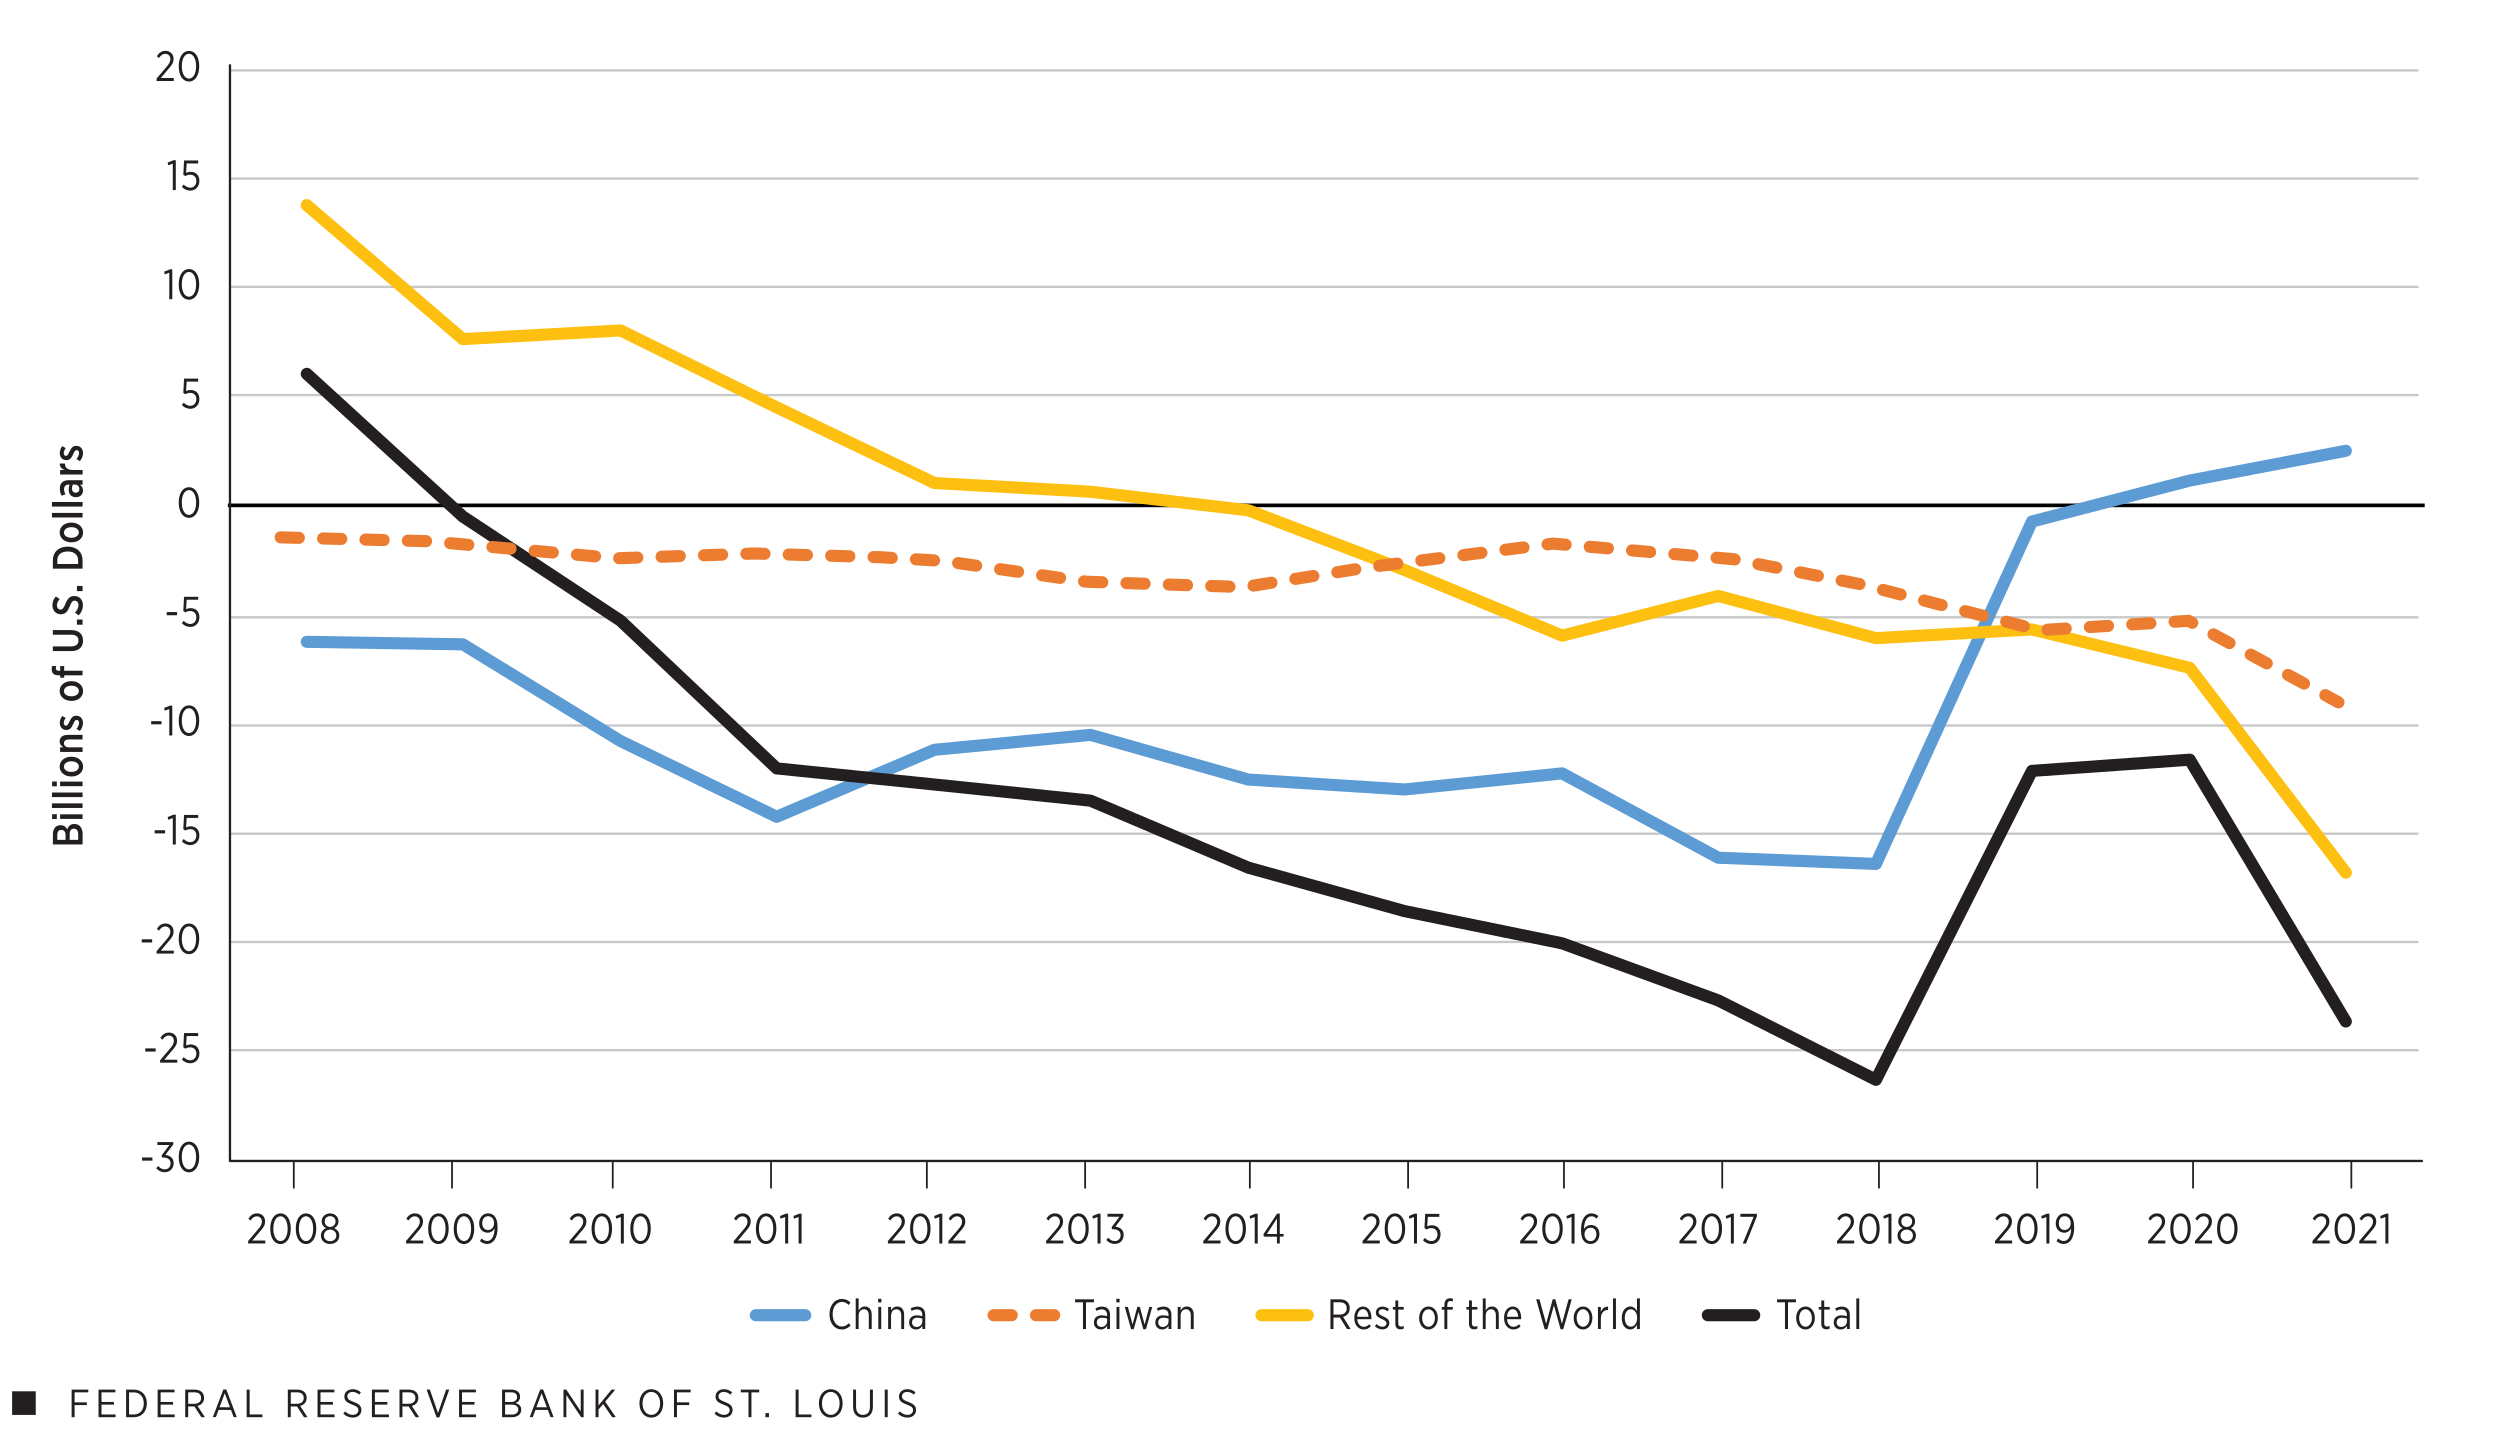 <?xml version="1.0" encoding="UTF-8"?>
<svg id="Layer_2" data-name="Layer 2" xmlns="http://www.w3.org/2000/svg" viewBox="0 0 825.1 475.44">
  <defs>
    <style>
      .cls-1 {
        stroke: #ec7d30;
        stroke-dasharray: 0 0 0 0 0 0 6 8 6 8 6 8;
      }

      .cls-1, .cls-2, .cls-3, .cls-4, .cls-5, .cls-6, .cls-7, .cls-8 {
        fill: none;
        stroke-linejoin: round;
      }

      .cls-1, .cls-3, .cls-4, .cls-5, .cls-6 {
        stroke-linecap: round;
      }

      .cls-1, .cls-4, .cls-5, .cls-6 {
        stroke-width: 4px;
      }

      .cls-2 {
        stroke-width: .76px;
      }

      .cls-2, .cls-3, .cls-5 {
        stroke: #231f20;
      }

      .cls-9 {
        fill: #231f20;
      }

      .cls-3 {
        stroke-width: .59px;
      }

      .cls-4 {
        stroke: #fec010;
      }

      .cls-6 {
        stroke: #5c9bd3;
      }

      .cls-7 {
        stroke: #000;
        stroke-width: 1.22px;
      }

      .cls-8 {
        stroke: #c7c8ca;
        stroke-width: .78px;
      }
    </style>
  </defs>
  <line class="cls-8" x1="75.9" y1="203.73" x2="798.2" y2="203.73"/>
  <line class="cls-8" x1="75.9" y1="239.45" x2="798.2" y2="239.45"/>
  <line class="cls-8" x1="75.9" y1="275.17" x2="798.2" y2="275.17"/>
  <line class="cls-8" x1="75.9" y1="310.89" x2="798.2" y2="310.89"/>
  <line class="cls-8" x1="75.9" y1="346.61" x2="798.2" y2="346.61"/>
  <line class="cls-8" x1="75.9" y1="23.23" x2="798.2" y2="23.23"/>
  <line class="cls-8" x1="75.9" y1="58.95" x2="798.2" y2="58.95"/>
  <line class="cls-8" x1="75.9" y1="94.67" x2="798.2" y2="94.67"/>
  <line class="cls-8" x1="75.9" y1="130.39" x2="798.2" y2="130.39"/>
  <line class="cls-7" x1="75.21" y1="166.79" x2="800.25" y2="166.79"/>
  <g>
    <path class="cls-9" d="m23.64,458.63h5.5v.9h-4.52v3.3h4.04v.9h-4.04v4h-.98v-9.1Z"/>
    <path class="cls-9" d="m32.53,458.63h5.55v.9h-4.58v3.17h4.11v.88h-4.11v3.25h4.64v.9h-5.62v-9.1Z"/>
    <path class="cls-9" d="m41.62,458.63h2.57c2.54,0,4.28,1.82,4.28,4.5v.09c0,2.67-1.74,4.51-4.28,4.51h-2.57v-9.1Zm.97.9v7.31h1.57c1.99,0,3.29-1.44,3.29-3.6v-.09c0-2.16-1.3-3.61-3.29-3.61h-1.57Z"/>
    <path class="cls-9" d="m52.04,458.63h5.55v.9h-4.58v3.17h4.11v.88h-4.11v3.25h4.64v.9h-5.62v-9.1Z"/>
    <path class="cls-9" d="m61.14,458.63h3.11c1.04,0,1.87.31,2.39.85.46.46.71,1.1.71,1.87v.03c0,1.44-.9,2.31-2.16,2.63l2.44,3.73h-1.17l-2.29-3.54h-2.07v3.54h-.97v-9.1Zm2.94,4.68c1.48,0,2.3-.74,2.3-1.9v-.03c0-1.2-.83-1.86-2.2-1.86h-2.07v3.78h1.96Z"/>
    <path class="cls-9" d="m73.72,458.57h.96l3.47,9.15h-1.04l-.88-2.39h-4.1l-.88,2.39h-1l3.47-9.15Zm2.18,5.88l-1.72-4.62-1.73,4.62h3.45Z"/>
    <path class="cls-9" d="m81.41,458.63h.98v8.2h4.22v.9h-5.2v-9.1Z"/>
    <path class="cls-9" d="m95,458.63h3.11c1.04,0,1.87.31,2.39.85.46.46.71,1.1.71,1.87v.03c0,1.44-.9,2.31-2.16,2.63l2.44,3.73h-1.17l-2.29-3.54h-2.07v3.54h-.97v-9.1Zm2.94,4.68c1.48,0,2.3-.74,2.3-1.9v-.03c0-1.2-.83-1.86-2.2-1.86h-2.07v3.78h1.96Z"/>
    <path class="cls-9" d="m104.81,458.63h5.55v.9h-4.58v3.17h4.11v.88h-4.11v3.25h4.64v.9h-5.62v-9.1Z"/>
    <path class="cls-9" d="m113.3,466.57l.61-.74c.75.7,1.53,1.13,2.56,1.13,1.09,0,1.82-.66,1.82-1.53h0c0-.77-.36-1.25-2.01-1.83-1.88-.7-2.63-1.38-2.63-2.67v-.03c0-1.37,1.14-2.41,2.74-2.41,1.05,0,1.92.33,2.73,1.03l-.58.75c-.68-.58-1.39-.88-2.18-.88-1.04,0-1.72.64-1.72,1.42v.03c0,.79.4,1.25,2.12,1.87,1.85.69,2.52,1.43,2.52,2.64v.03c0,1.46-1.2,2.48-2.82,2.48-1.17,0-2.21-.4-3.16-1.29Z"/>
    <path class="cls-9" d="m122.76,458.63h5.55v.9h-4.58v3.17h4.11v.88h-4.11v3.25h4.64v.9h-5.62v-9.1Z"/>
    <path class="cls-9" d="m131.86,458.63h3.11c1.04,0,1.87.31,2.39.85.46.46.71,1.1.71,1.87v.03c0,1.44-.9,2.31-2.16,2.63l2.44,3.73h-1.17l-2.29-3.54h-2.07v3.54h-.97v-9.1Zm2.94,4.68c1.48,0,2.3-.74,2.3-1.9v-.03c0-1.2-.83-1.86-2.2-1.86h-2.07v3.78h1.96Z"/>
    <path class="cls-9" d="m140.8,458.63h1.07l2.68,7.75,2.69-7.75h1.03l-3.28,9.17h-.9l-3.29-9.17Z"/>
    <path class="cls-9" d="m151.52,458.63h5.55v.9h-4.58v3.17h4.11v.88h-4.11v3.25h4.64v.9h-5.62v-9.1Z"/>
    <path class="cls-9" d="m165.72,458.63h3.08c.96,0,1.74.27,2.25.78.38.38.6.88.6,1.5v.03c0,1.21-.74,1.82-1.5,2.12,1.07.31,1.88.95,1.88,2.18v.04c0,1.55-1.26,2.46-3.17,2.46h-3.15v-9.1Zm4.94,2.41c0-.94-.7-1.52-1.91-1.52h-2.05v3.2h1.96c1.21,0,2-.6,2-1.65v-.03Zm-1.87,2.54h-2.09v3.28h2.21c1.31,0,2.14-.6,2.14-1.64v-.03c0-1.01-.79-1.61-2.26-1.61Z"/>
    <path class="cls-9" d="m178.29,458.57h.96l3.47,9.15h-1.04l-.88-2.39h-4.09l-.88,2.39h-1l3.47-9.15Zm2.18,5.88l-1.72-4.62-1.73,4.62h3.45Z"/>
    <path class="cls-9" d="m185.98,458.63h.92l4.76,7.16v-7.16h.96v9.1h-.82l-4.88-7.33v7.33h-.95v-9.1Z"/>
    <path class="cls-9" d="m196.54,458.63h.98v5.25l4.32-5.25h1.21l-3.32,3.98,3.5,5.12h-1.18l-2.99-4.33-1.53,1.78v2.55h-.98v-9.1Z"/>
    <path class="cls-9" d="m211.04,463.24v-.1c0-2.68,1.61-4.65,3.93-4.65s3.9,1.96,3.9,4.63v.1c0,2.68-1.6,4.65-3.91,4.65s-3.91-1.96-3.91-4.63Zm6.83-.01v-.09c0-2.2-1.24-3.76-2.91-3.76s-2.9,1.55-2.9,3.74v.09c0,2.2,1.24,3.76,2.91,3.76s2.9-1.55,2.9-3.74Z"/>
    <path class="cls-9" d="m222.44,458.63h5.5v.9h-4.52v3.3h4.04v.9h-4.04v4h-.98v-9.1Z"/>
    <path class="cls-9" d="m235.82,466.57l.61-.74c.75.7,1.53,1.13,2.56,1.13,1.09,0,1.82-.66,1.82-1.53h0c0-.77-.36-1.25-2.02-1.83-1.88-.7-2.63-1.38-2.63-2.67v-.03c0-1.37,1.14-2.41,2.74-2.41,1.05,0,1.92.33,2.73,1.03l-.59.75c-.68-.58-1.39-.88-2.18-.88-1.04,0-1.72.64-1.72,1.42v.03c0,.79.4,1.25,2.12,1.87,1.85.69,2.52,1.43,2.52,2.64v.03c0,1.46-1.2,2.48-2.82,2.48-1.17,0-2.21-.4-3.16-1.29Z"/>
    <path class="cls-9" d="m247.04,459.54h-2.55v-.91h6.08v.91h-2.56v8.19h-.98v-8.19Z"/>
    <path class="cls-9" d="m252.62,466.39h1.17v1.34h-1.17v-1.34Z"/>
    <path class="cls-9" d="m262.59,458.63h.98v8.2h4.22v.9h-5.2v-9.1Z"/>
    <path class="cls-9" d="m270.27,463.24v-.1c0-2.68,1.61-4.65,3.93-4.65s3.9,1.96,3.9,4.63v.1c0,2.68-1.6,4.65-3.91,4.65s-3.91-1.96-3.91-4.63Zm6.83-.01v-.09c0-2.2-1.24-3.76-2.91-3.76s-2.9,1.55-2.9,3.74v.09c0,2.2,1.24,3.76,2.91,3.76s2.9-1.55,2.9-3.74Z"/>
    <path class="cls-9" d="m281.56,464.33v-5.71h.97v5.68c0,1.72.87,2.67,2.3,2.67s2.28-.9,2.28-2.63v-5.72h.98v5.66c0,2.34-1.31,3.59-3.28,3.59s-3.25-1.25-3.25-3.54Z"/>
    <path class="cls-9" d="m292,458.63h.98v9.1h-.98v-9.1Z"/>
    <path class="cls-9" d="m296.36,466.57l.61-.74c.75.7,1.53,1.13,2.56,1.13,1.09,0,1.82-.66,1.82-1.53h0c0-.77-.36-1.25-2.02-1.83-1.88-.7-2.63-1.38-2.63-2.67v-.03c0-1.37,1.14-2.41,2.74-2.41,1.05,0,1.92.33,2.73,1.03l-.58.75c-.68-.58-1.39-.88-2.18-.88-1.04,0-1.72.64-1.72,1.42v.03c0,.79.4,1.25,2.12,1.87,1.85.69,2.52,1.43,2.52,2.64v.03c0,1.46-1.2,2.48-2.82,2.48-1.17,0-2.21-.4-3.16-1.29Z"/>
  </g>
  <rect class="cls-9" x="4" y="459.18" width="7.8" height="7.8"/>
  <g>
    <path class="cls-9" d="m51.67,25.93l3.01-3.53c1.12-1.26,1.55-1.98,1.55-2.89,0-1.08-.75-1.75-1.68-1.75-.85,0-1.47.48-2.09,1.4l-.69-.62c.69-1.09,1.55-1.75,2.88-1.75,1.52,0,2.63,1.08,2.63,2.62v.04c0,1.26-.57,2.09-1.88,3.53l-2.33,2.77h4.28v.98h-5.67v-.81Z"/>
    <path class="cls-9" d="m58.99,21.91v-.11c0-2.94,1.32-5.01,3.39-5.01s3.37,2.05,3.37,4.99v.11c0,2.94-1.32,5.02-3.39,5.02s-3.37-2.05-3.37-4.99Zm5.73,0v-.11c0-2.35-.95-4.06-2.36-4.06s-2.35,1.68-2.35,4.03v.11c0,2.35.93,4.06,2.36,4.06s2.35-1.68,2.35-4.03Z"/>
    <path class="cls-9" d="m57.03,54l-1.52.56-.17-.91,1.93-.77h.75v9.86h-.99v-8.74Z"/>
    <path class="cls-9" d="m60.02,61.68l.6-.78c.63.62,1.35,1.04,2.15,1.04,1.19,0,2.03-.91,2.03-2.2v-.04c0-1.29-.87-2.04-2.03-2.04-.67,0-1.17.2-1.63.45l-.64-.46.24-4.69h4.67v.98h-3.8l-.19,3.12c.44-.2.88-.35,1.51-.35,1.59,0,2.88,1.04,2.88,2.96v.04c0,1.91-1.29,3.21-3.05,3.21-1.08,0-2.04-.52-2.73-1.22Z"/>
    <path class="cls-9" d="m55.87,90l-1.52.56-.17-.91,1.93-.77h.75v9.86h-.99v-8.74Z"/>
    <path class="cls-9" d="m58.99,93.91v-.11c0-2.94,1.32-5.01,3.39-5.01s3.37,2.05,3.37,4.99v.11c0,2.94-1.32,5.02-3.39,5.02s-3.37-2.05-3.37-4.99Zm5.73,0v-.11c0-2.35-.95-4.06-2.36-4.06s-2.35,1.68-2.35,4.03v.11c0,2.35.93,4.06,2.36,4.06s2.35-1.68,2.35-4.03Z"/>
    <path class="cls-9" d="m60.02,133.68l.6-.78c.63.62,1.35,1.04,2.15,1.04,1.19,0,2.03-.91,2.03-2.2v-.04c0-1.29-.87-2.04-2.03-2.04-.67,0-1.17.2-1.63.45l-.64-.46.24-4.69h4.67v.98h-3.8l-.19,3.12c.44-.2.88-.35,1.51-.35,1.59,0,2.88,1.04,2.88,2.96v.04c0,1.91-1.29,3.21-3.05,3.21-1.08,0-2.04-.52-2.73-1.22Z"/>
    <path class="cls-9" d="m58.99,165.91v-.11c0-2.94,1.32-5.01,3.39-5.01s3.37,2.05,3.37,4.99v.11c0,2.94-1.32,5.02-3.39,5.02s-3.37-2.05-3.37-4.99Zm5.73,0v-.11c0-2.35-.95-4.06-2.36-4.06s-2.35,1.68-2.35,4.03v.11c0,2.35.93,4.06,2.36,4.06s2.35-1.68,2.35-4.03Z"/>
    <path class="cls-9" d="m55.02,202.01h3.43v1.05h-3.43v-1.05Z"/>
    <path class="cls-9" d="m60.02,205.68l.6-.78c.63.62,1.35,1.04,2.15,1.04,1.19,0,2.03-.91,2.03-2.2v-.04c0-1.29-.87-2.04-2.03-2.04-.67,0-1.17.2-1.63.45l-.64-.46.24-4.69h4.67v.98h-3.8l-.19,3.12c.44-.2.88-.35,1.51-.35,1.59,0,2.88,1.04,2.88,2.96v.04c0,1.91-1.29,3.21-3.05,3.21-1.08,0-2.04-.52-2.73-1.22Z"/>
    <path class="cls-9" d="m49.89,238.01h3.43v1.05h-3.43v-1.05Z"/>
    <path class="cls-9" d="m55.87,234l-1.52.56-.17-.91,1.93-.77h.75v9.86h-.99v-8.74Z"/>
    <path class="cls-9" d="m58.99,237.91v-.11c0-2.94,1.32-5.01,3.39-5.01s3.37,2.05,3.37,4.99v.11c0,2.94-1.32,5.02-3.39,5.02s-3.37-2.05-3.37-4.99Zm5.73,0v-.11c0-2.35-.95-4.06-2.36-4.06s-2.35,1.68-2.35,4.03v.11c0,2.35.93,4.06,2.36,4.06s2.35-1.68,2.35-4.03Z"/>
    <path class="cls-9" d="m51.05,274.01h3.43v1.05h-3.43v-1.05Z"/>
    <path class="cls-9" d="m57.03,270l-1.52.56-.17-.91,1.93-.77h.75v9.86h-.99v-8.74Z"/>
    <path class="cls-9" d="m60.02,277.68l.6-.78c.63.62,1.35,1.04,2.15,1.04,1.19,0,2.03-.91,2.03-2.2v-.04c0-1.29-.87-2.04-2.03-2.04-.67,0-1.17.2-1.63.45l-.64-.46.24-4.69h4.67v.98h-3.8l-.19,3.12c.44-.2.88-.35,1.51-.35,1.59,0,2.88,1.04,2.88,2.96v.04c0,1.91-1.29,3.21-3.05,3.21-1.08,0-2.04-.52-2.73-1.22Z"/>
    <path class="cls-9" d="m46.78,310.01h3.43v1.05h-3.43v-1.05Z"/>
    <path class="cls-9" d="m51.67,313.93l3.01-3.53c1.12-1.26,1.55-1.98,1.55-2.89,0-1.08-.75-1.75-1.68-1.75-.85,0-1.47.48-2.09,1.4l-.69-.62c.69-1.09,1.55-1.75,2.88-1.75,1.52,0,2.63,1.08,2.63,2.62v.04c0,1.26-.57,2.09-1.88,3.53l-2.33,2.77h4.28v.98h-5.67v-.81Z"/>
    <path class="cls-9" d="m58.99,309.91v-.11c0-2.94,1.32-5.01,3.39-5.01s3.37,2.05,3.37,4.99v.11c0,2.94-1.32,5.02-3.39,5.02s-3.37-2.05-3.37-4.99Zm5.73,0v-.11c0-2.35-.95-4.06-2.36-4.06s-2.35,1.68-2.35,4.03v.11c0,2.35.93,4.06,2.36,4.06s2.35-1.68,2.35-4.03Z"/>
    <path class="cls-9" d="m47.94,346.01h3.43v1.05h-3.43v-1.05Z"/>
    <path class="cls-9" d="m52.83,349.93l3.01-3.53c1.12-1.26,1.55-1.98,1.55-2.89,0-1.08-.75-1.75-1.68-1.75-.85,0-1.47.48-2.09,1.4l-.69-.62c.69-1.09,1.55-1.75,2.88-1.75,1.52,0,2.63,1.08,2.63,2.62v.04c0,1.26-.57,2.09-1.88,3.53l-2.33,2.77h4.28v.98h-5.67v-.81Z"/>
    <path class="cls-9" d="m60.02,349.68l.6-.78c.63.62,1.35,1.04,2.15,1.04,1.19,0,2.03-.91,2.03-2.2v-.04c0-1.29-.87-2.04-2.03-2.04-.67,0-1.17.2-1.63.45l-.64-.46.24-4.69h4.67v.98h-3.8l-.19,3.12c.44-.2.88-.35,1.51-.35,1.59,0,2.88,1.04,2.88,2.96v.04c0,1.91-1.29,3.21-3.05,3.21-1.08,0-2.04-.52-2.73-1.22Z"/>
    <path class="cls-9" d="m46.88,382.01h3.43v1.05h-3.43v-1.05Z"/>
    <path class="cls-9" d="m51.57,385.55l.64-.73c.56.67,1.24,1.11,2.2,1.11,1.05,0,1.89-.77,1.89-1.96v-.04c0-1.26-1.03-1.91-2.48-1.91h-.35l-.15-.66,2.59-3.46h-3.96v-.97h5.24v.78l-2.61,3.46c1.44.17,2.73.98,2.73,2.7v.04c0,1.78-1.29,2.97-2.91,2.97-1.25,0-2.2-.56-2.84-1.34Z"/>
    <path class="cls-9" d="m58.99,381.91v-.11c0-2.94,1.32-5.01,3.39-5.01s3.37,2.05,3.37,4.99v.11c0,2.94-1.32,5.02-3.39,5.02s-3.37-2.05-3.37-4.99Zm5.73,0v-.11c0-2.35-.95-4.06-2.36-4.06s-2.35,1.68-2.35,4.03v.11c0,2.35.93,4.06,2.36,4.06s2.35-1.68,2.35-4.03Z"/>
  </g>
  <g>
    <path class="cls-9" d="m81.88,409.6l3.01-3.53c1.12-1.26,1.55-1.98,1.55-2.89,0-1.08-.75-1.75-1.68-1.75-.85,0-1.47.48-2.09,1.4l-.69-.62c.69-1.09,1.55-1.75,2.88-1.75,1.52,0,2.63,1.08,2.63,2.62v.04c0,1.26-.57,2.09-1.88,3.53l-2.33,2.77h4.28v.98h-5.67v-.81Z"/>
    <path class="cls-9" d="m89.2,405.58v-.11c0-2.94,1.32-5.01,3.39-5.01s3.37,2.05,3.37,4.99v.11c0,2.94-1.32,5.02-3.39,5.02s-3.37-2.05-3.37-4.99Zm5.73,0v-.11c0-2.35-.95-4.06-2.36-4.06s-2.35,1.68-2.35,4.03v.11c0,2.35.93,4.06,2.36,4.06s2.35-1.68,2.35-4.03Z"/>
    <path class="cls-9" d="m97.62,405.58v-.11c0-2.94,1.32-5.01,3.39-5.01s3.37,2.05,3.37,4.99v.11c0,2.94-1.32,5.02-3.39,5.02s-3.37-2.05-3.37-4.99Zm5.73,0v-.11c0-2.35-.95-4.06-2.36-4.06s-2.35,1.68-2.35,4.03v.11c0,2.35.93,4.06,2.36,4.06s2.35-1.68,2.35-4.03Z"/>
    <path class="cls-9" d="m105.91,407.81v-.04c0-1.18.69-2.02,1.69-2.42-.79-.41-1.43-1.13-1.43-2.26v-.04c0-1.54,1.28-2.58,2.77-2.58s2.77,1.04,2.77,2.58v.04c0,1.12-.63,1.85-1.41,2.26.97.42,1.69,1.25,1.69,2.41v.04c0,1.65-1.31,2.76-3.05,2.76s-3.04-1.12-3.04-2.75Zm5.09-.04v-.03c0-1.12-.91-1.92-2.05-1.92s-2.04.8-2.04,1.92v.03c0,1.04.77,1.88,2.04,1.88s2.05-.83,2.05-1.88Zm-.25-4.64v-.03c0-1.01-.77-1.72-1.8-1.72s-1.79.7-1.79,1.72v.03c0,1.05.79,1.82,1.79,1.82s1.8-.77,1.8-1.82Z"/>
  </g>
  <g>
    <path class="cls-9" d="m134,409.6l3.01-3.53c1.12-1.26,1.55-1.98,1.55-2.89,0-1.08-.75-1.75-1.68-1.75-.85,0-1.47.48-2.09,1.4l-.69-.62c.69-1.09,1.55-1.75,2.88-1.75,1.52,0,2.63,1.08,2.63,2.62v.04c0,1.26-.57,2.09-1.88,3.53l-2.33,2.77h4.28v.98h-5.67v-.81Z"/>
    <path class="cls-9" d="m141.32,405.58v-.11c0-2.94,1.32-5.01,3.39-5.01s3.37,2.05,3.37,4.99v.11c0,2.94-1.32,5.02-3.39,5.02s-3.37-2.05-3.37-4.99Zm5.73,0v-.11c0-2.35-.95-4.06-2.36-4.06s-2.35,1.68-2.35,4.03v.11c0,2.35.93,4.06,2.36,4.06s2.35-1.68,2.35-4.03Z"/>
    <path class="cls-9" d="m149.75,405.58v-.11c0-2.94,1.32-5.01,3.39-5.01s3.37,2.05,3.37,4.99v.11c0,2.94-1.32,5.02-3.39,5.02s-3.37-2.05-3.37-4.99Zm5.73,0v-.11c0-2.35-.95-4.06-2.36-4.06s-2.35,1.68-2.35,4.03v.11c0,2.35.93,4.06,2.36,4.06s2.35-1.68,2.35-4.03Z"/>
    <path class="cls-9" d="m163.22,405.48c-.49.84-1.27,1.36-2.25,1.36-1.6,0-2.83-1.15-2.83-3.04v-.03c0-1.9,1.25-3.32,2.95-3.32.87,0,1.55.31,2.05.85.65.69,1.08,1.77,1.08,3.81v.11c0,3.33-1.39,5.34-3.45,5.34-.95,0-1.68-.38-2.37-.97l.52-.84c.6.53,1.17.84,1.88.84,1.53,0,2.41-1.81,2.43-4.12Zm-.15-1.75v-.03c0-1.32-.79-2.31-2.01-2.31s-1.91,1.05-1.91,2.34v.03c0,1.33.8,2.19,1.93,2.19s1.99-.95,1.99-2.21Z"/>
  </g>
  <g>
    <path class="cls-9" d="m187.92,409.6l3.01-3.53c1.12-1.26,1.55-1.98,1.55-2.89,0-1.08-.75-1.75-1.68-1.75-.85,0-1.47.48-2.09,1.4l-.69-.62c.69-1.09,1.55-1.75,2.88-1.75,1.52,0,2.63,1.08,2.63,2.62v.04c0,1.26-.57,2.09-1.88,3.53l-2.33,2.77h4.28v.98h-5.67v-.81Z"/>
    <path class="cls-9" d="m195.24,405.58v-.11c0-2.94,1.32-5.01,3.39-5.01s3.37,2.05,3.37,4.99v.11c0,2.94-1.32,5.02-3.39,5.02s-3.37-2.05-3.37-4.99Zm5.73,0v-.11c0-2.35-.95-4.06-2.36-4.06s-2.35,1.68-2.35,4.03v.11c0,2.35.93,4.06,2.36,4.06s2.35-1.68,2.35-4.03Z"/>
    <path class="cls-9" d="m204.9,401.67l-1.52.56-.17-.91,1.93-.77h.75v9.86h-.99v-8.74Z"/>
    <path class="cls-9" d="m208.02,405.58v-.11c0-2.94,1.32-5.01,3.39-5.01s3.37,2.05,3.37,4.99v.11c0,2.94-1.32,5.02-3.39,5.02s-3.37-2.05-3.37-4.99Zm5.73,0v-.11c0-2.35-.95-4.06-2.36-4.06s-2.35,1.68-2.35,4.03v.11c0,2.35.93,4.06,2.36,4.06s2.35-1.68,2.35-4.03Z"/>
  </g>
  <g>
    <path class="cls-9" d="m242.15,409.6l3.01-3.53c1.12-1.26,1.55-1.98,1.55-2.89,0-1.08-.75-1.75-1.68-1.75-.85,0-1.47.48-2.09,1.4l-.69-.62c.69-1.09,1.55-1.75,2.88-1.75,1.52,0,2.63,1.08,2.63,2.62v.04c0,1.26-.57,2.09-1.88,3.53l-2.33,2.77h4.28v.98h-5.67v-.81Z"/>
    <path class="cls-9" d="m249.47,405.58v-.11c0-2.94,1.32-5.01,3.39-5.01s3.37,2.05,3.37,4.99v.11c0,2.94-1.32,5.02-3.39,5.02s-3.37-2.05-3.37-4.99Zm5.73,0v-.11c0-2.35-.95-4.06-2.36-4.06s-2.35,1.68-2.35,4.03v.11c0,2.35.93,4.06,2.36,4.06s2.35-1.68,2.35-4.03Z"/>
    <path class="cls-9" d="m259.13,401.67l-1.52.56-.17-.91,1.93-.77h.75v9.86h-.99v-8.74Z"/>
    <path class="cls-9" d="m263.57,401.67l-1.52.56-.17-.91,1.93-.77h.75v9.86h-.99v-8.74Z"/>
  </g>
  <line class="cls-3" x1="149.19" y1="383.55" x2="149.19" y2="392.02"/>
  <line class="cls-3" x1="96.96" y1="383.55" x2="96.96" y2="392.02"/>
  <line class="cls-3" x1="776.04" y1="383.55" x2="776.04" y2="392.02"/>
  <line class="cls-3" x1="723.8" y1="383.55" x2="723.8" y2="392.02"/>
  <line class="cls-3" x1="672.36" y1="383.55" x2="672.36" y2="392.02"/>
  <line class="cls-3" x1="620.13" y1="383.55" x2="620.13" y2="392.02"/>
  <line class="cls-3" x1="568.41" y1="383.55" x2="568.41" y2="392.02"/>
  <line class="cls-3" x1="516.17" y1="383.55" x2="516.17" y2="392.02"/>
  <line class="cls-3" x1="464.73" y1="383.55" x2="464.73" y2="392.02"/>
  <line class="cls-3" x1="412.5" y1="383.55" x2="412.5" y2="392.02"/>
  <line class="cls-3" x1="358.14" y1="383.55" x2="358.14" y2="392.02"/>
  <line class="cls-3" x1="305.9" y1="383.55" x2="305.9" y2="392.02"/>
  <line class="cls-3" x1="254.47" y1="383.55" x2="254.47" y2="392.02"/>
  <line class="cls-3" x1="202.23" y1="383.55" x2="202.23" y2="392.02"/>
  <g>
    <path class="cls-9" d="m293.03,409.6l3.01-3.53c1.12-1.26,1.55-1.98,1.55-2.89,0-1.08-.75-1.75-1.68-1.75-.85,0-1.47.48-2.09,1.4l-.69-.62c.69-1.09,1.55-1.75,2.88-1.75,1.52,0,2.63,1.08,2.63,2.62v.04c0,1.26-.57,2.09-1.88,3.53l-2.33,2.77h4.28v.98h-5.67v-.81Z"/>
    <path class="cls-9" d="m300.35,405.58v-.11c0-2.94,1.32-5.01,3.39-5.01s3.37,2.05,3.37,4.99v.11c0,2.94-1.32,5.02-3.39,5.02s-3.37-2.05-3.37-4.99Zm5.73,0v-.11c0-2.35-.95-4.06-2.36-4.06s-2.35,1.68-2.35,4.03v.11c0,2.35.93,4.06,2.36,4.06s2.35-1.68,2.35-4.03Z"/>
    <path class="cls-9" d="m310.01,401.67l-1.52.56-.17-.91,1.93-.77h.75v9.86h-.99v-8.74Z"/>
    <path class="cls-9" d="m312.97,409.6l3.01-3.53c1.12-1.26,1.55-1.98,1.55-2.89,0-1.08-.75-1.75-1.68-1.75-.85,0-1.47.48-2.09,1.4l-.69-.62c.69-1.09,1.55-1.75,2.88-1.75,1.52,0,2.63,1.08,2.63,2.62v.04c0,1.26-.57,2.09-1.88,3.53l-2.33,2.77h4.28v.98h-5.67v-.81Z"/>
  </g>
  <g>
    <path class="cls-9" d="m345.25,409.6l3.01-3.53c1.12-1.26,1.55-1.98,1.55-2.89,0-1.08-.75-1.75-1.68-1.75-.85,0-1.47.48-2.09,1.4l-.69-.62c.69-1.09,1.55-1.75,2.88-1.75,1.52,0,2.63,1.08,2.63,2.62v.04c0,1.26-.57,2.09-1.88,3.53l-2.33,2.77h4.28v.98h-5.67v-.81Z"/>
    <path class="cls-9" d="m352.56,405.58v-.11c0-2.94,1.32-5.01,3.39-5.01s3.37,2.05,3.37,4.99v.11c0,2.94-1.32,5.02-3.39,5.02s-3.37-2.05-3.37-4.99Zm5.73,0v-.11c0-2.35-.95-4.06-2.36-4.06s-2.35,1.68-2.35,4.03v.11c0,2.35.93,4.06,2.36,4.06s2.35-1.68,2.35-4.03Z"/>
    <path class="cls-9" d="m362.23,401.67l-1.52.56-.17-.91,1.93-.77h.75v9.86h-.99v-8.74Z"/>
    <path class="cls-9" d="m365.12,409.22l.64-.73c.56.67,1.24,1.11,2.2,1.11,1.05,0,1.89-.77,1.89-1.96v-.04c0-1.26-1.03-1.91-2.48-1.91h-.35l-.15-.66,2.59-3.46h-3.96v-.97h5.24v.78l-2.61,3.46c1.44.17,2.73.98,2.73,2.7v.04c0,1.78-1.29,2.97-2.91,2.97-1.25,0-2.2-.56-2.84-1.34Z"/>
  </g>
  <g>
    <path class="cls-9" d="m17.45,278.7v-3.33c0-1.01.29-1.87.84-2.39.43-.41.98-.63,1.65-.63h.04c1.21,0,1.83.67,2.2,1.37.38-1.03,1.02-1.77,2.34-1.77h.06c1.72,0,2.68,1.33,2.68,3.32v3.43h-9.81Zm2.76-4.8c-.83,0-1.3.57-1.3,1.57v1.71h2.72v-1.61c0-1.01-.48-1.67-1.39-1.67h-.03Zm2.79,1.4v1.88h2.8v-1.95c0-1.07-.49-1.73-1.39-1.73h-.03c-.85,0-1.39.63-1.39,1.8Z"/>
    <path class="cls-9" d="m17.2,270.32v-1.6h1.55v1.6h-1.55Zm2.63-.05v-1.51h7.42v1.51h-7.42Z"/>
    <path class="cls-9" d="m17.14,266.66v-1.51h10.11v1.51h-10.11Z"/>
    <path class="cls-9" d="m17.14,263.07v-1.51h10.11v1.51h-10.11Z"/>
    <path class="cls-9" d="m17.2,259.52v-1.6h1.55v1.6h-1.55Zm2.63-.05v-1.51h7.42v1.51h-7.42Z"/>
    <path class="cls-9" d="m23.63,256.27h-.13c-2.19,0-3.81-1.39-3.81-3.27s1.6-3.24,3.8-3.24h.13c2.19,0,3.8,1.39,3.8,3.27s-1.58,3.24-3.78,3.24Zm-.03-5h-.08c-1.39,0-2.42.73-2.42,1.76s1.02,1.73,2.41,1.73h.08c1.39,0,2.44-.73,2.44-1.76s-1.04-1.73-2.42-1.73Z"/>
    <path class="cls-9" d="m19.83,248.15v-1.51h1.09c-.66-.4-1.23-.97-1.23-1.93,0-1.36,1.01-2.17,2.59-2.17h4.97v1.51h-4.52c-1.04,0-1.61.47-1.61,1.27s.62,1.33,1.64,1.33h4.5v1.51h-7.42Z"/>
    <path class="cls-9" d="m26.36,241.26l-1.13-.71c.55-.64.87-1.32.87-1.95s-.35-.99-.81-.99h-.01c-.53,0-.77.55-1.15,1.39-.48,1.05-.98,1.93-2.2,1.93h-.03c-1.33,0-2.17-1.01-2.17-2.33,0-.79.29-1.63.8-2.29l1.16.64c-.38.53-.66,1.12-.66,1.68s.32.89.73.89h.03c.49,0,.74-.56,1.13-1.39.52-1.09,1.05-1.92,2.21-1.92h.01c1.46,0,2.25,1.05,2.25,2.41,0,.84-.32,1.81-1.04,2.63Z"/>
    <path class="cls-9" d="m23.63,231.32h-.13c-2.19,0-3.81-1.39-3.81-3.27s1.6-3.24,3.8-3.24h.13c2.19,0,3.8,1.39,3.8,3.27s-1.58,3.24-3.78,3.24Zm-.03-5h-.08c-1.39,0-2.42.73-2.42,1.76s1.02,1.73,2.41,1.73h.08c1.39,0,2.44-.73,2.44-1.76s-1.04-1.73-2.42-1.73Z"/>
    <path class="cls-9" d="m21.19,222.88v.79h-1.32v-.79h-.58c-.76,0-1.33-.17-1.69-.52-.35-.35-.53-.84-.53-1.48,0-.45.06-.77.15-1.07h1.33c-.07.24-.13.47-.13.73,0,.55.32.84,1.02.84h.42v-1.56h1.32v1.55h6.07v1.51h-6.07Z"/>
    <path class="cls-9" d="m23.51,214.88h-6.07v-1.55h6.05c1.58,0,2.41-.73,2.41-1.93s-.8-1.92-2.35-1.92h-6.11v-1.53h6.01c2.63,0,3.95,1.37,3.95,3.48s-1.33,3.45-3.89,3.45Z"/>
    <path class="cls-9" d="m25.39,206.18v-1.71h1.86v1.71h-1.86Z"/>
    <path class="cls-9" d="m25.96,203.1l-1.22-.93c.66-.69,1.16-1.47,1.16-2.45,0-.89-.52-1.47-1.25-1.47h-.01c-.62,0-1.02.31-1.6,1.79-.7,1.77-1.39,2.69-2.96,2.69h-.03c-1.61,0-2.75-1.23-2.75-2.96,0-1.08.36-2.08,1.15-2.93l1.25.88c-.55.64-.92,1.35-.92,2.09,0,.84.49,1.36,1.13,1.36h.01c.69,0,1.05-.35,1.7-1.93.7-1.73,1.46-2.53,2.89-2.53h.03c1.72,0,2.83,1.28,2.83,3.03,0,1.2-.43,2.36-1.42,3.37Z"/>
    <path class="cls-9" d="m25.39,195.1v-1.71h1.86v1.71h-1.86Z"/>
    <path class="cls-9" d="m17.45,187.69v-2.85c0-2.67,1.96-4.43,4.83-4.43h.11c2.87,0,4.86,1.76,4.86,4.43v2.85h-9.81Zm1.47-1.55h6.86v-1.29c0-1.71-1.28-2.84-3.38-2.84h-.08c-2.12,0-3.4,1.13-3.4,2.84v1.29Z"/>
    <path class="cls-9" d="m23.63,178.99h-.13c-2.19,0-3.81-1.39-3.81-3.27s1.6-3.24,3.8-3.24h.13c2.19,0,3.8,1.39,3.8,3.27s-1.58,3.24-3.78,3.24Zm-.03-5h-.08c-1.39,0-2.42.73-2.42,1.76s1.02,1.73,2.41,1.73h.08c1.39,0,2.44-.73,2.44-1.76s-1.04-1.73-2.42-1.73Z"/>
    <path class="cls-9" d="m17.14,170.79v-1.51h10.11v1.51h-10.11Z"/>
    <path class="cls-9" d="m17.14,167.19v-1.51h10.11v1.51h-10.11Z"/>
    <path class="cls-9" d="m25.12,164.08h-.07c-1.6,0-2.38-1.01-2.38-2.51,0-.67.13-1.15.29-1.63h-.31c-.99,0-1.51.56-1.51,1.52,0,.68.22,1.24.45,1.71l-1.26.43c-.35-.68-.59-1.39-.59-2.33s.27-1.63.76-2.08c.49-.47,1.22-.71,2.14-.71h4.61v1.48h-.91c.63.41,1.05,1.04,1.05,1.96,0,1.17-.83,2.16-2.27,2.16Zm-.36-4.15h-.74c-.15.35-.27.8-.27,1.31,0,.87.46,1.37,1.25,1.37h.03c.74,0,1.16-.49,1.18-1.15.01-.87-.6-1.53-1.44-1.53Z"/>
    <path class="cls-9" d="m19.83,156.62v-1.51h1.46c-.97-.37-1.62-1.05-1.57-2.12h1.72v.07c0,1.23.84,2.05,2.54,2.05h3.28v1.51h-7.42Z"/>
    <path class="cls-9" d="m26.36,152.2l-1.13-.71c.55-.64.87-1.32.87-1.95s-.35-.99-.81-.99h-.01c-.53,0-.77.55-1.15,1.39-.48,1.05-.98,1.93-2.2,1.93h-.03c-1.33,0-2.17-1.01-2.17-2.33,0-.79.29-1.63.8-2.29l1.16.64c-.38.53-.66,1.12-.66,1.68s.32.89.73.89h.03c.49,0,.74-.56,1.13-1.39.52-1.09,1.05-1.92,2.21-1.92h.01c1.46,0,2.25,1.05,2.25,2.41,0,.84-.32,1.81-1.04,2.63Z"/>
  </g>
  <g>
    <path class="cls-9" d="m397.13,409.6l3.01-3.53c1.12-1.26,1.55-1.98,1.55-2.89,0-1.08-.75-1.75-1.68-1.75-.85,0-1.47.48-2.09,1.4l-.69-.62c.69-1.09,1.55-1.75,2.88-1.75,1.52,0,2.63,1.08,2.63,2.62v.04c0,1.26-.57,2.09-1.88,3.53l-2.33,2.77h4.28v.98h-5.67v-.81Z"/>
    <path class="cls-9" d="m404.45,405.58v-.11c0-2.94,1.32-5.01,3.39-5.01s3.37,2.05,3.37,4.99v.11c0,2.94-1.32,5.02-3.39,5.02s-3.37-2.05-3.37-4.99Zm5.73,0v-.11c0-2.35-.95-4.06-2.36-4.06s-2.35,1.68-2.35,4.03v.11c0,2.35.93,4.06,2.36,4.06s2.35-1.68,2.35-4.03Z"/>
    <path class="cls-9" d="m414.11,401.67l-1.52.56-.17-.91,1.93-.77h.75v9.86h-.99v-8.74Z"/>
    <path class="cls-9" d="m421.44,408.14h-4.28l-.19-.77,4.53-6.84h.88v6.72h1.24v.88h-1.24v2.27h-.95v-2.27Zm0-.88v-5.07l-3.33,5.07h3.33Z"/>
  </g>
  <g>
    <path class="cls-9" d="m449.69,409.6l3.01-3.53c1.12-1.26,1.55-1.98,1.55-2.89,0-1.08-.75-1.75-1.68-1.75-.85,0-1.47.48-2.09,1.4l-.69-.62c.69-1.09,1.55-1.75,2.88-1.75,1.52,0,2.63,1.08,2.63,2.62v.04c0,1.26-.57,2.09-1.88,3.53l-2.33,2.77h4.28v.98h-5.67v-.81Z"/>
    <path class="cls-9" d="m457,405.58v-.11c0-2.94,1.32-5.01,3.39-5.01s3.37,2.05,3.37,4.99v.11c0,2.94-1.32,5.02-3.39,5.02s-3.37-2.05-3.37-4.99Zm5.73,0v-.11c0-2.35-.95-4.06-2.36-4.06s-2.35,1.68-2.35,4.03v.11c0,2.35.93,4.06,2.36,4.06s2.35-1.68,2.35-4.03Z"/>
    <path class="cls-9" d="m466.67,401.67l-1.52.56-.17-.91,1.93-.77h.75v9.86h-.99v-8.74Z"/>
    <path class="cls-9" d="m469.65,409.35l.6-.78c.63.62,1.35,1.04,2.15,1.04,1.19,0,2.03-.91,2.03-2.2v-.04c0-1.29-.87-2.04-2.03-2.04-.67,0-1.17.2-1.63.45l-.64-.46.24-4.69h4.67v.98h-3.8l-.19,3.12c.44-.2.88-.35,1.51-.35,1.59,0,2.88,1.04,2.88,2.96v.04c0,1.91-1.29,3.21-3.05,3.21-1.08,0-2.04-.52-2.73-1.22Z"/>
  </g>
  <g>
    <path class="cls-9" d="m501.7,409.6l3.01-3.53c1.12-1.26,1.55-1.98,1.55-2.89,0-1.08-.75-1.75-1.68-1.75-.85,0-1.47.48-2.09,1.4l-.69-.62c.69-1.09,1.55-1.75,2.88-1.75,1.52,0,2.63,1.08,2.63,2.62v.04c0,1.26-.57,2.09-1.88,3.53l-2.33,2.77h4.28v.98h-5.67v-.81Z"/>
    <path class="cls-9" d="m509.01,405.58v-.11c0-2.94,1.32-5.01,3.39-5.01s3.37,2.05,3.37,4.99v.11c0,2.94-1.32,5.02-3.39,5.02s-3.37-2.05-3.37-4.99Zm5.73,0v-.11c0-2.35-.95-4.06-2.36-4.06s-2.35,1.68-2.35,4.03v.11c0,2.35.93,4.06,2.36,4.06s2.35-1.68,2.35-4.03Z"/>
    <path class="cls-9" d="m518.68,401.67l-1.52.56-.17-.91,1.93-.77h.75v9.86h-.99v-8.74Z"/>
    <path class="cls-9" d="m522.88,409.73c-.68-.73-1.08-1.75-1.08-3.82v-.11c0-3.25,1.32-5.34,3.45-5.34.89,0,1.57.32,2.25.88l-.53.84c-.51-.45-1.05-.76-1.76-.76-1.55,0-2.4,1.79-2.41,4.19.49-.83,1.27-1.33,2.27-1.33,1.51,0,2.81,1.09,2.81,3v.03c0,1.91-1.29,3.26-2.95,3.26-.84,0-1.55-.31-2.05-.84Zm3.99-2.38v-.03c0-1.29-.8-2.13-1.93-2.13s-1.99.92-1.99,2.14v.03c0,1.29.8,2.27,2,2.27s1.92-1.01,1.92-2.28Z"/>
  </g>
  <g>
    <path class="cls-9" d="m554.27,409.6l3.01-3.53c1.12-1.26,1.55-1.98,1.55-2.89,0-1.08-.75-1.75-1.68-1.75-.85,0-1.47.48-2.09,1.4l-.69-.62c.69-1.09,1.55-1.75,2.88-1.75,1.52,0,2.63,1.08,2.63,2.62v.04c0,1.26-.57,2.09-1.88,3.53l-2.33,2.77h4.28v.98h-5.67v-.81Z"/>
    <path class="cls-9" d="m561.58,405.58v-.11c0-2.94,1.32-5.01,3.39-5.01s3.37,2.05,3.37,4.99v.11c0,2.94-1.32,5.02-3.39,5.02s-3.37-2.05-3.37-4.99Zm5.73,0v-.11c0-2.35-.95-4.06-2.36-4.06s-2.35,1.68-2.35,4.03v.11c0,2.35.93,4.06,2.36,4.06s2.35-1.68,2.35-4.03Z"/>
    <path class="cls-9" d="m571.25,401.67l-1.52.56-.17-.91,1.93-.77h.75v9.86h-.99v-8.74Z"/>
    <path class="cls-9" d="m578.77,401.59h-4.38v-.98h5.46v.8l-3.6,9.01h-1.08l3.6-8.82Z"/>
  </g>
  <g>
    <path class="cls-9" d="m606.28,409.6l3.01-3.53c1.12-1.26,1.55-1.98,1.55-2.89,0-1.08-.75-1.75-1.68-1.75-.85,0-1.47.48-2.09,1.4l-.69-.62c.69-1.09,1.55-1.75,2.88-1.75,1.52,0,2.63,1.08,2.63,2.62v.04c0,1.26-.57,2.09-1.88,3.53l-2.33,2.77h4.28v.98h-5.67v-.81Z"/>
    <path class="cls-9" d="m613.6,405.58v-.11c0-2.94,1.32-5.01,3.39-5.01s3.37,2.05,3.37,4.99v.11c0,2.94-1.32,5.02-3.39,5.02s-3.37-2.05-3.37-4.99Zm5.73,0v-.11c0-2.35-.95-4.06-2.36-4.06s-2.35,1.68-2.35,4.03v.11c0,2.35.93,4.06,2.36,4.06s2.35-1.68,2.35-4.03Z"/>
    <path class="cls-9" d="m623.27,401.67l-1.52.56-.17-.91,1.93-.77h.75v9.86h-.99v-8.74Z"/>
    <path class="cls-9" d="m626.25,407.81v-.04c0-1.18.69-2.02,1.69-2.42-.79-.41-1.43-1.13-1.43-2.26v-.04c0-1.54,1.28-2.58,2.77-2.58s2.77,1.04,2.77,2.58v.04c0,1.12-.63,1.85-1.41,2.26.97.42,1.69,1.25,1.69,2.41v.04c0,1.65-1.31,2.76-3.05,2.76s-3.04-1.12-3.04-2.75Zm5.09-.04v-.03c0-1.12-.91-1.92-2.05-1.92s-2.04.8-2.04,1.92v.03c0,1.04.77,1.88,2.04,1.88s2.05-.83,2.05-1.88Zm-.25-4.64v-.03c0-1.01-.77-1.72-1.8-1.72s-1.79.7-1.79,1.72v.03c0,1.05.79,1.82,1.79,1.82s1.8-.77,1.8-1.82Z"/>
  </g>
  <g>
    <path class="cls-9" d="m658.41,409.6l3.01-3.53c1.12-1.26,1.55-1.98,1.55-2.89,0-1.08-.75-1.75-1.68-1.75-.85,0-1.47.48-2.09,1.4l-.69-.62c.69-1.09,1.55-1.75,2.88-1.75,1.52,0,2.63,1.08,2.63,2.62v.04c0,1.26-.57,2.09-1.88,3.53l-2.33,2.77h4.28v.98h-5.67v-.81Z"/>
    <path class="cls-9" d="m665.72,405.58v-.11c0-2.94,1.32-5.01,3.39-5.01s3.37,2.05,3.37,4.99v.11c0,2.94-1.32,5.02-3.39,5.02s-3.37-2.05-3.37-4.99Zm5.73,0v-.11c0-2.35-.95-4.06-2.36-4.06s-2.35,1.68-2.35,4.03v.11c0,2.35.93,4.06,2.36,4.06s2.35-1.68,2.35-4.03Z"/>
    <path class="cls-9" d="m675.39,401.67l-1.52.56-.17-.91,1.93-.77h.75v9.86h-.99v-8.74Z"/>
    <path class="cls-9" d="m683.56,405.48c-.49.84-1.27,1.36-2.25,1.36-1.6,0-2.83-1.15-2.83-3.04v-.03c0-1.9,1.25-3.32,2.95-3.32.87,0,1.55.31,2.05.85.65.69,1.08,1.77,1.08,3.81v.11c0,3.33-1.39,5.34-3.45,5.34-.95,0-1.68-.38-2.37-.97l.52-.84c.6.53,1.17.84,1.88.84,1.53,0,2.41-1.81,2.43-4.12Zm-.15-1.75v-.03c0-1.32-.79-2.31-2.01-2.31s-1.91,1.05-1.91,2.34v.03c0,1.33.8,2.19,1.93,2.19s1.99-.95,1.99-2.21Z"/>
  </g>
  <g>
    <path class="cls-9" d="m763.19,409.6l3.01-3.53c1.12-1.26,1.55-1.98,1.55-2.89,0-1.08-.75-1.75-1.68-1.75-.85,0-1.47.48-2.09,1.4l-.69-.62c.69-1.09,1.55-1.75,2.88-1.75,1.52,0,2.63,1.08,2.63,2.62v.04c0,1.26-.57,2.09-1.88,3.53l-2.33,2.77h4.28v.98h-5.67v-.81Z"/>
    <path class="cls-9" d="m770.5,405.58v-.11c0-2.94,1.32-5.01,3.39-5.01s3.37,2.05,3.37,4.99v.11c0,2.94-1.32,5.02-3.39,5.02s-3.37-2.05-3.37-4.99Zm5.73,0v-.11c0-2.35-.95-4.06-2.36-4.06s-2.35,1.68-2.35,4.03v.11c0,2.35.93,4.06,2.36,4.06s2.35-1.68,2.35-4.03Z"/>
    <path class="cls-9" d="m778.64,409.6l3.01-3.53c1.12-1.26,1.55-1.98,1.55-2.89,0-1.08-.75-1.75-1.68-1.75-.85,0-1.47.48-2.09,1.4l-.69-.62c.69-1.09,1.55-1.75,2.88-1.75,1.52,0,2.63,1.08,2.63,2.62v.04c0,1.26-.57,2.09-1.88,3.53l-2.33,2.77h4.28v.98h-5.67v-.81Z"/>
    <path class="cls-9" d="m787.27,401.67l-1.52.56-.17-.91,1.93-.77h.75v9.86h-.99v-8.74Z"/>
  </g>
  <g>
    <path class="cls-9" d="m708.96,409.6l3.01-3.53c1.12-1.26,1.55-1.98,1.55-2.89,0-1.08-.75-1.75-1.68-1.75-.85,0-1.47.48-2.09,1.4l-.69-.62c.69-1.09,1.55-1.75,2.88-1.75,1.52,0,2.63,1.08,2.63,2.62v.04c0,1.26-.57,2.09-1.88,3.53l-2.33,2.77h4.28v.98h-5.67v-.81Z"/>
    <path class="cls-9" d="m716.28,405.58v-.11c0-2.94,1.32-5.01,3.39-5.01s3.37,2.05,3.37,4.99v.11c0,2.94-1.32,5.02-3.39,5.02s-3.37-2.05-3.37-4.99Zm5.73,0v-.11c0-2.35-.95-4.06-2.36-4.06s-2.35,1.68-2.35,4.03v.11c0,2.35.93,4.06,2.36,4.06s2.35-1.68,2.35-4.03Z"/>
    <path class="cls-9" d="m724.41,409.6l3.01-3.53c1.12-1.26,1.55-1.98,1.55-2.89,0-1.08-.75-1.75-1.68-1.75-.85,0-1.47.48-2.09,1.4l-.69-.62c.69-1.09,1.55-1.75,2.88-1.75,1.52,0,2.63,1.08,2.63,2.62v.04c0,1.26-.57,2.09-1.88,3.53l-2.33,2.77h4.28v.98h-5.67v-.81Z"/>
    <path class="cls-9" d="m731.72,405.58v-.11c0-2.94,1.32-5.01,3.39-5.01s3.37,2.05,3.37,4.99v.11c0,2.94-1.32,5.02-3.39,5.02s-3.37-2.05-3.37-4.99Zm5.73,0v-.11c0-2.35-.95-4.06-2.36-4.06s-2.35,1.68-2.35,4.03v.11c0,2.35.93,4.06,2.36,4.06s2.35-1.68,2.35-4.03Z"/>
  </g>
  <g>
    <g>
      <g>
        <path class="cls-9" d="m273.77,433.79v-.08c0-2.97,1.76-5.01,4.09-5.01,1.28,0,2.11.49,2.84,1.2l-.61.8c-.59-.59-1.29-1.02-2.24-1.02-1.72,0-3.04,1.65-3.04,4.02v.06c0,2.41,1.32,4.05,3.04,4.05.96,0,1.64-.42,2.31-1.09l.6.73c-.79.81-1.68,1.34-2.96,1.34-2.31,0-4.03-2-4.03-4.99Z"/>
        <path class="cls-9" d="m282.42,428.52h.96v4.01c.39-.73,1.01-1.33,2.05-1.33,1.41,0,2.27,1.02,2.27,2.66v4.78h-.96v-4.5c0-1.3-.59-2.03-1.6-2.03s-1.76.84-1.76,2.09v4.44h-.96v-10.11Z"/>
        <path class="cls-9" d="m289.83,428.65h1.07v1.19h-1.07v-1.19Zm.05,2.69h.96v7.3h-.96v-7.3Z"/>
        <path class="cls-9" d="m293.12,431.34h.96v1.19c.39-.73,1.01-1.33,2.05-1.33,1.41,0,2.27,1.02,2.27,2.66v4.78h-.96v-4.5c0-1.3-.59-2.03-1.6-2.03s-1.76.84-1.76,2.09v4.44h-.96v-7.3Z"/>
        <path class="cls-9" d="m300.05,436.52v-.06c0-1.5,1.03-2.35,2.56-2.35.73,0,1.27.13,1.79.29v-.43c0-1.18-.65-1.81-1.77-1.81-.69,0-1.29.22-1.77.49l-.31-.83c.65-.34,1.33-.59,2.19-.59s1.49.25,1.95.73c.43.45.67,1.12.67,1.98v4.69h-.95v-1.06c-.41.69-1.09,1.22-2.12,1.22-1.16,0-2.23-.83-2.23-2.27Zm4.36-.42v-.91c-.44-.17-1-.29-1.68-.29-1.11,0-1.72.6-1.72,1.53v.04c0,.91.65,1.48,1.48,1.48,1.07.01,1.92-.78,1.92-1.85Z"/>
      </g>
      <line class="cls-6" x1="265.77" y1="434.07" x2="249.46" y2="434.07"/>
    </g>
    <g>
      <g>
        <path class="cls-9" d="m357.42,429.81h-2.61v-.98h6.24v.98h-2.63v8.82h-1v-8.82Z"/>
        <path class="cls-9" d="m361.03,436.52v-.06c0-1.5,1.03-2.35,2.56-2.35.73,0,1.27.13,1.79.29v-.43c0-1.18-.65-1.81-1.77-1.81-.69,0-1.29.22-1.77.49l-.31-.83c.65-.34,1.33-.59,2.19-.59s1.49.25,1.95.73c.43.45.67,1.12.67,1.98v4.69h-.95v-1.06c-.41.69-1.09,1.22-2.12,1.22-1.16,0-2.23-.83-2.23-2.27Zm4.36-.42v-.91c-.44-.17-1-.29-1.68-.29-1.11,0-1.72.6-1.72,1.53v.04c0,.91.65,1.48,1.48,1.48,1.07.01,1.92-.78,1.92-1.85Z"/>
        <path class="cls-9" d="m368.44,428.65h1.07v1.19h-1.07v-1.19Zm.05,2.69h.96v7.3h-.96v-7.3Z"/>
        <path class="cls-9" d="m371.24,431.34h1.01l1.53,5.81,1.59-5.83h.81l1.59,5.83,1.55-5.81h.97l-2.08,7.35h-.87l-1.57-5.69-1.59,5.69h-.87l-2.08-7.35Z"/>
        <path class="cls-9" d="m381.3,436.52v-.06c0-1.5,1.03-2.35,2.56-2.35.73,0,1.27.13,1.79.29v-.43c0-1.18-.65-1.81-1.77-1.81-.69,0-1.29.22-1.77.49l-.31-.83c.65-.34,1.33-.59,2.19-.59s1.49.25,1.95.73c.43.45.67,1.12.67,1.98v4.69h-.95v-1.06c-.41.69-1.09,1.22-2.12,1.22-1.16,0-2.23-.83-2.23-2.27Zm4.36-.42v-.91c-.44-.17-1-.29-1.68-.29-1.11,0-1.72.6-1.72,1.53v.04c0,.91.65,1.48,1.48,1.48,1.07.01,1.92-.78,1.92-1.85Z"/>
        <path class="cls-9" d="m388.69,431.34h.96v1.19c.39-.73,1.01-1.33,2.05-1.33,1.41,0,2.27,1.02,2.27,2.66v4.78h-.96v-4.5c0-1.3-.59-2.03-1.6-2.03s-1.76.84-1.76,2.09v4.44h-.96v-7.3Z"/>
      </g>
      <line class="cls-1" x1="347.92" y1="434.07" x2="325.61" y2="434.07"/>
    </g>
    <g>
      <g>
        <path class="cls-9" d="m439.1,428.83h3.19c1.07,0,1.92.34,2.45.91.47.49.73,1.19.73,2.02v.03c0,1.55-.92,2.49-2.21,2.83l2.51,4.02h-1.2l-2.35-3.81h-2.12v3.81h-1v-9.81Zm3.01,5.04c1.52,0,2.36-.8,2.36-2.04v-.03c0-1.29-.85-2-2.25-2h-2.12v4.08h2.01Z"/>
        <path class="cls-9" d="m446.97,435.05v-.07c0-2.23,1.24-3.78,2.87-3.78,1.75,0,2.79,1.57,2.79,3.77,0,.1,0,.29-.01.42h-4.67c.11,1.61,1.05,2.51,2.15,2.51.76,0,1.32-.34,1.8-.84l.55.64c-.63.67-1.35,1.09-2.39,1.09-1.69,0-3.08-1.43-3.08-3.74Zm4.69-.45c-.07-1.39-.69-2.52-1.83-2.52-1.03,0-1.8.99-1.89,2.52h3.72Z"/>
        <path class="cls-9" d="m453.76,437.74l.51-.74c.65.57,1.33.88,2.03.88.76,0,1.29-.45,1.29-1.13h0c0-.66-.57-.99-1.51-1.4-1.11-.5-1.99-.97-1.99-2.1v-.03c0-1.19.92-1.99,2.16-1.99.79,0,1.6.32,2.19.78l-.47.77c-.53-.41-1.13-.69-1.75-.69-.73,0-1.2.45-1.2,1.02v.03c0,.62.6.92,1.55,1.34,1.15.53,1.95,1.04,1.95,2.14v.03c0,1.3-1,2.1-2.25,2.1-.85,0-1.77-.35-2.51-1.02Z"/>
        <path class="cls-9" d="m460.52,436.94v-4.71h-.84v-.9h.84v-2.13h.96v2.13h1.81v.9h-1.81v4.54c0,.77.4,1.05,1,1.05.27,0,.53-.07.81-.2v.87c-.31.15-.64.25-1.04.25-.99,0-1.73-.5-1.73-1.81Z"/>
        <path class="cls-9" d="m468.37,435.05v-.1c0-2.13,1.31-3.75,3.09-3.75s3.08,1.61,3.08,3.74v.08c0,2.13-1.31,3.77-3.09,3.77s-3.08-1.61-3.08-3.74Zm5.2-.01v-.07c0-1.64-.93-2.86-2.12-2.86s-2.09,1.22-2.09,2.84v.07c0,1.64.92,2.86,2.11,2.86s2.11-1.23,2.11-2.84Z"/>
        <path class="cls-9" d="m476.7,432.24h-.85v-.88h.85v-.67c0-.76.2-1.33.53-1.69.32-.34.77-.52,1.35-.52.37,0,.65.06.92.14v.9c-.28-.08-.52-.14-.79-.14-.69,0-1.05.45-1.05,1.37v.62h1.81v.88h-1.8v6.4h-.97v-6.4Z"/>
        <path class="cls-9" d="m484.83,436.94v-4.71h-.84v-.9h.84v-2.13h.96v2.13h1.81v.9h-1.81v4.54c0,.77.4,1.05,1,1.05.27,0,.53-.07.81-.2v.87c-.31.15-.64.25-1.04.25-.99,0-1.73-.5-1.73-1.81Z"/>
        <path class="cls-9" d="m489.38,428.52h.96v4.01c.39-.73,1.01-1.33,2.05-1.33,1.41,0,2.27,1.02,2.27,2.66v4.78h-.96v-4.5c0-1.3-.59-2.03-1.6-2.03s-1.76.84-1.76,2.09v4.44h-.96v-10.11Z"/>
        <path class="cls-9" d="m496.39,435.05v-.07c0-2.23,1.24-3.78,2.87-3.78,1.75,0,2.79,1.57,2.79,3.77,0,.1,0,.29-.01.42h-4.67c.11,1.61,1.05,2.51,2.15,2.51.76,0,1.32-.34,1.8-.84l.55.64c-.63.67-1.35,1.09-2.39,1.09-1.69,0-3.08-1.43-3.08-3.74Zm4.69-.45c-.07-1.39-.69-2.52-1.83-2.52-1.03,0-1.8.99-1.89,2.52h3.72Z"/>
        <path class="cls-9" d="m507.01,428.83h1.08l2.2,8.07,2.17-8.1h.85l2.19,8.1,2.2-8.07h1.03l-2.79,9.88h-.88l-2.19-7.91-2.19,7.91h-.88l-2.8-9.88Z"/>
        <path class="cls-9" d="m519.38,435.05v-.1c0-2.13,1.31-3.75,3.09-3.75s3.08,1.61,3.08,3.74v.08c0,2.13-1.31,3.77-3.09,3.77s-3.08-1.61-3.08-3.74Zm5.2-.01v-.07c0-1.64-.93-2.86-2.12-2.86s-2.09,1.22-2.09,2.84v.07c0,1.64.92,2.86,2.11,2.86s2.11-1.23,2.11-2.84Z"/>
        <path class="cls-9" d="m527.38,431.34h.96v1.61c.41-1.02,1.25-1.77,2.39-1.71v1.09h-.05c-1.29,0-2.33.95-2.33,2.83v3.47h-.96v-7.3Z"/>
        <path class="cls-9" d="m532.36,428.52h.96v10.11h-.96v-10.11Z"/>
        <path class="cls-9" d="m535.25,435.07v-.14c0-2.42,1.36-3.73,2.77-3.73,1.11,0,1.8.7,2.25,1.5v-4.17h.96v10.11h-.96v-1.4c-.47.83-1.16,1.54-2.25,1.54-1.41,0-2.77-1.27-2.77-3.71Zm5.07-.01v-.13c0-1.72-1-2.82-2.09-2.82s-1.99,1.02-1.99,2.82v.11c0,1.78.91,2.83,1.99,2.83s2.09-1.09,2.09-2.82Z"/>
      </g>
      <line class="cls-4" x1="431.64" y1="434.07" x2="416.33" y2="434.07"/>
    </g>
    <g>
      <g>
        <path class="cls-9" d="m589.11,429.81h-2.61v-.98h6.24v.98h-2.63v8.82h-1v-8.82Z"/>
        <path class="cls-9" d="m592.8,435.05v-.1c0-2.13,1.31-3.75,3.09-3.75s3.08,1.61,3.08,3.74v.08c0,2.13-1.31,3.77-3.09,3.77s-3.08-1.61-3.08-3.74Zm5.2-.01v-.07c0-1.64-.93-2.86-2.12-2.86s-2.09,1.22-2.09,2.84v.07c0,1.64.92,2.86,2.11,2.86s2.11-1.23,2.11-2.84Z"/>
        <path class="cls-9" d="m601.1,436.94v-4.71h-.84v-.9h.84v-2.13h.96v2.13h1.81v.9h-1.81v4.54c0,.77.4,1.05,1,1.05.27,0,.53-.07.81-.2v.87c-.31.15-.64.25-1.04.25-.99,0-1.73-.5-1.73-1.81Z"/>
        <path class="cls-9" d="m605.2,436.52v-.06c0-1.5,1.03-2.35,2.56-2.35.73,0,1.27.13,1.79.29v-.43c0-1.18-.65-1.81-1.77-1.81-.69,0-1.29.22-1.77.49l-.31-.83c.65-.34,1.33-.59,2.19-.59s1.49.25,1.95.73c.43.45.67,1.12.67,1.98v4.69h-.95v-1.06c-.41.69-1.09,1.22-2.12,1.22-1.16,0-2.23-.83-2.23-2.27Zm4.36-.42v-.91c-.44-.17-1-.29-1.68-.29-1.11,0-1.72.6-1.72,1.53v.04c0,.91.65,1.48,1.48,1.48,1.07.01,1.92-.78,1.92-1.85Z"/>
        <path class="cls-9" d="m612.66,428.52h.96v10.11h-.96v-10.11Z"/>
      </g>
      <line class="cls-5" x1="578.96" y1="434.07" x2="563.65" y2="434.07"/>
    </g>
  </g>
  <polyline class="cls-6" points="101.25 211.83 152.75 212.65 204.83 244.59 256.33 269.57 308.4 247.46 359.9 242.54 411.98 257.29 463.48 260.56 515.56 255.24 567.06 283.08 619.13 285.13 670.63 172.12 722.71 158.6 774.21 148.78"/>
  <polyline class="cls-4" points="101.25 67.7 152.75 111.92 204.83 109.06 256.33 134.45 308.4 159.42 359.9 162.29 411.98 168.43 463.48 188.09 515.56 209.79 567.06 196.68 619.13 210.61 670.63 207.74 722.71 220.43 774.21 288"/>
  <polyline class="cls-5" points="101.25 123.39 152.75 170.48 204.83 204.87 256.33 253.6 308.4 258.92 359.9 264.25 411.98 286.36 463.48 300.69 515.56 311.34 567.06 330.17 619.13 356.38 670.63 254.42 722.71 250.73 774.21 337.13"/>
  <polyline class="cls-1" points="92.63 177.35 141.55 178.63 203.5 184.26 249.01 182.68 290.61 183.91 311.35 185.13 358.57 191.99 410.57 193.77 451.15 187.28 512.63 179.42 571.9 184.53 614.56 192.92 673.03 208 722.31 204.9 771.78 231.79"/>
  <polyline class="cls-2" points="799.64 383.17 75.9 383.17 75.9 21.23"/>
</svg>
